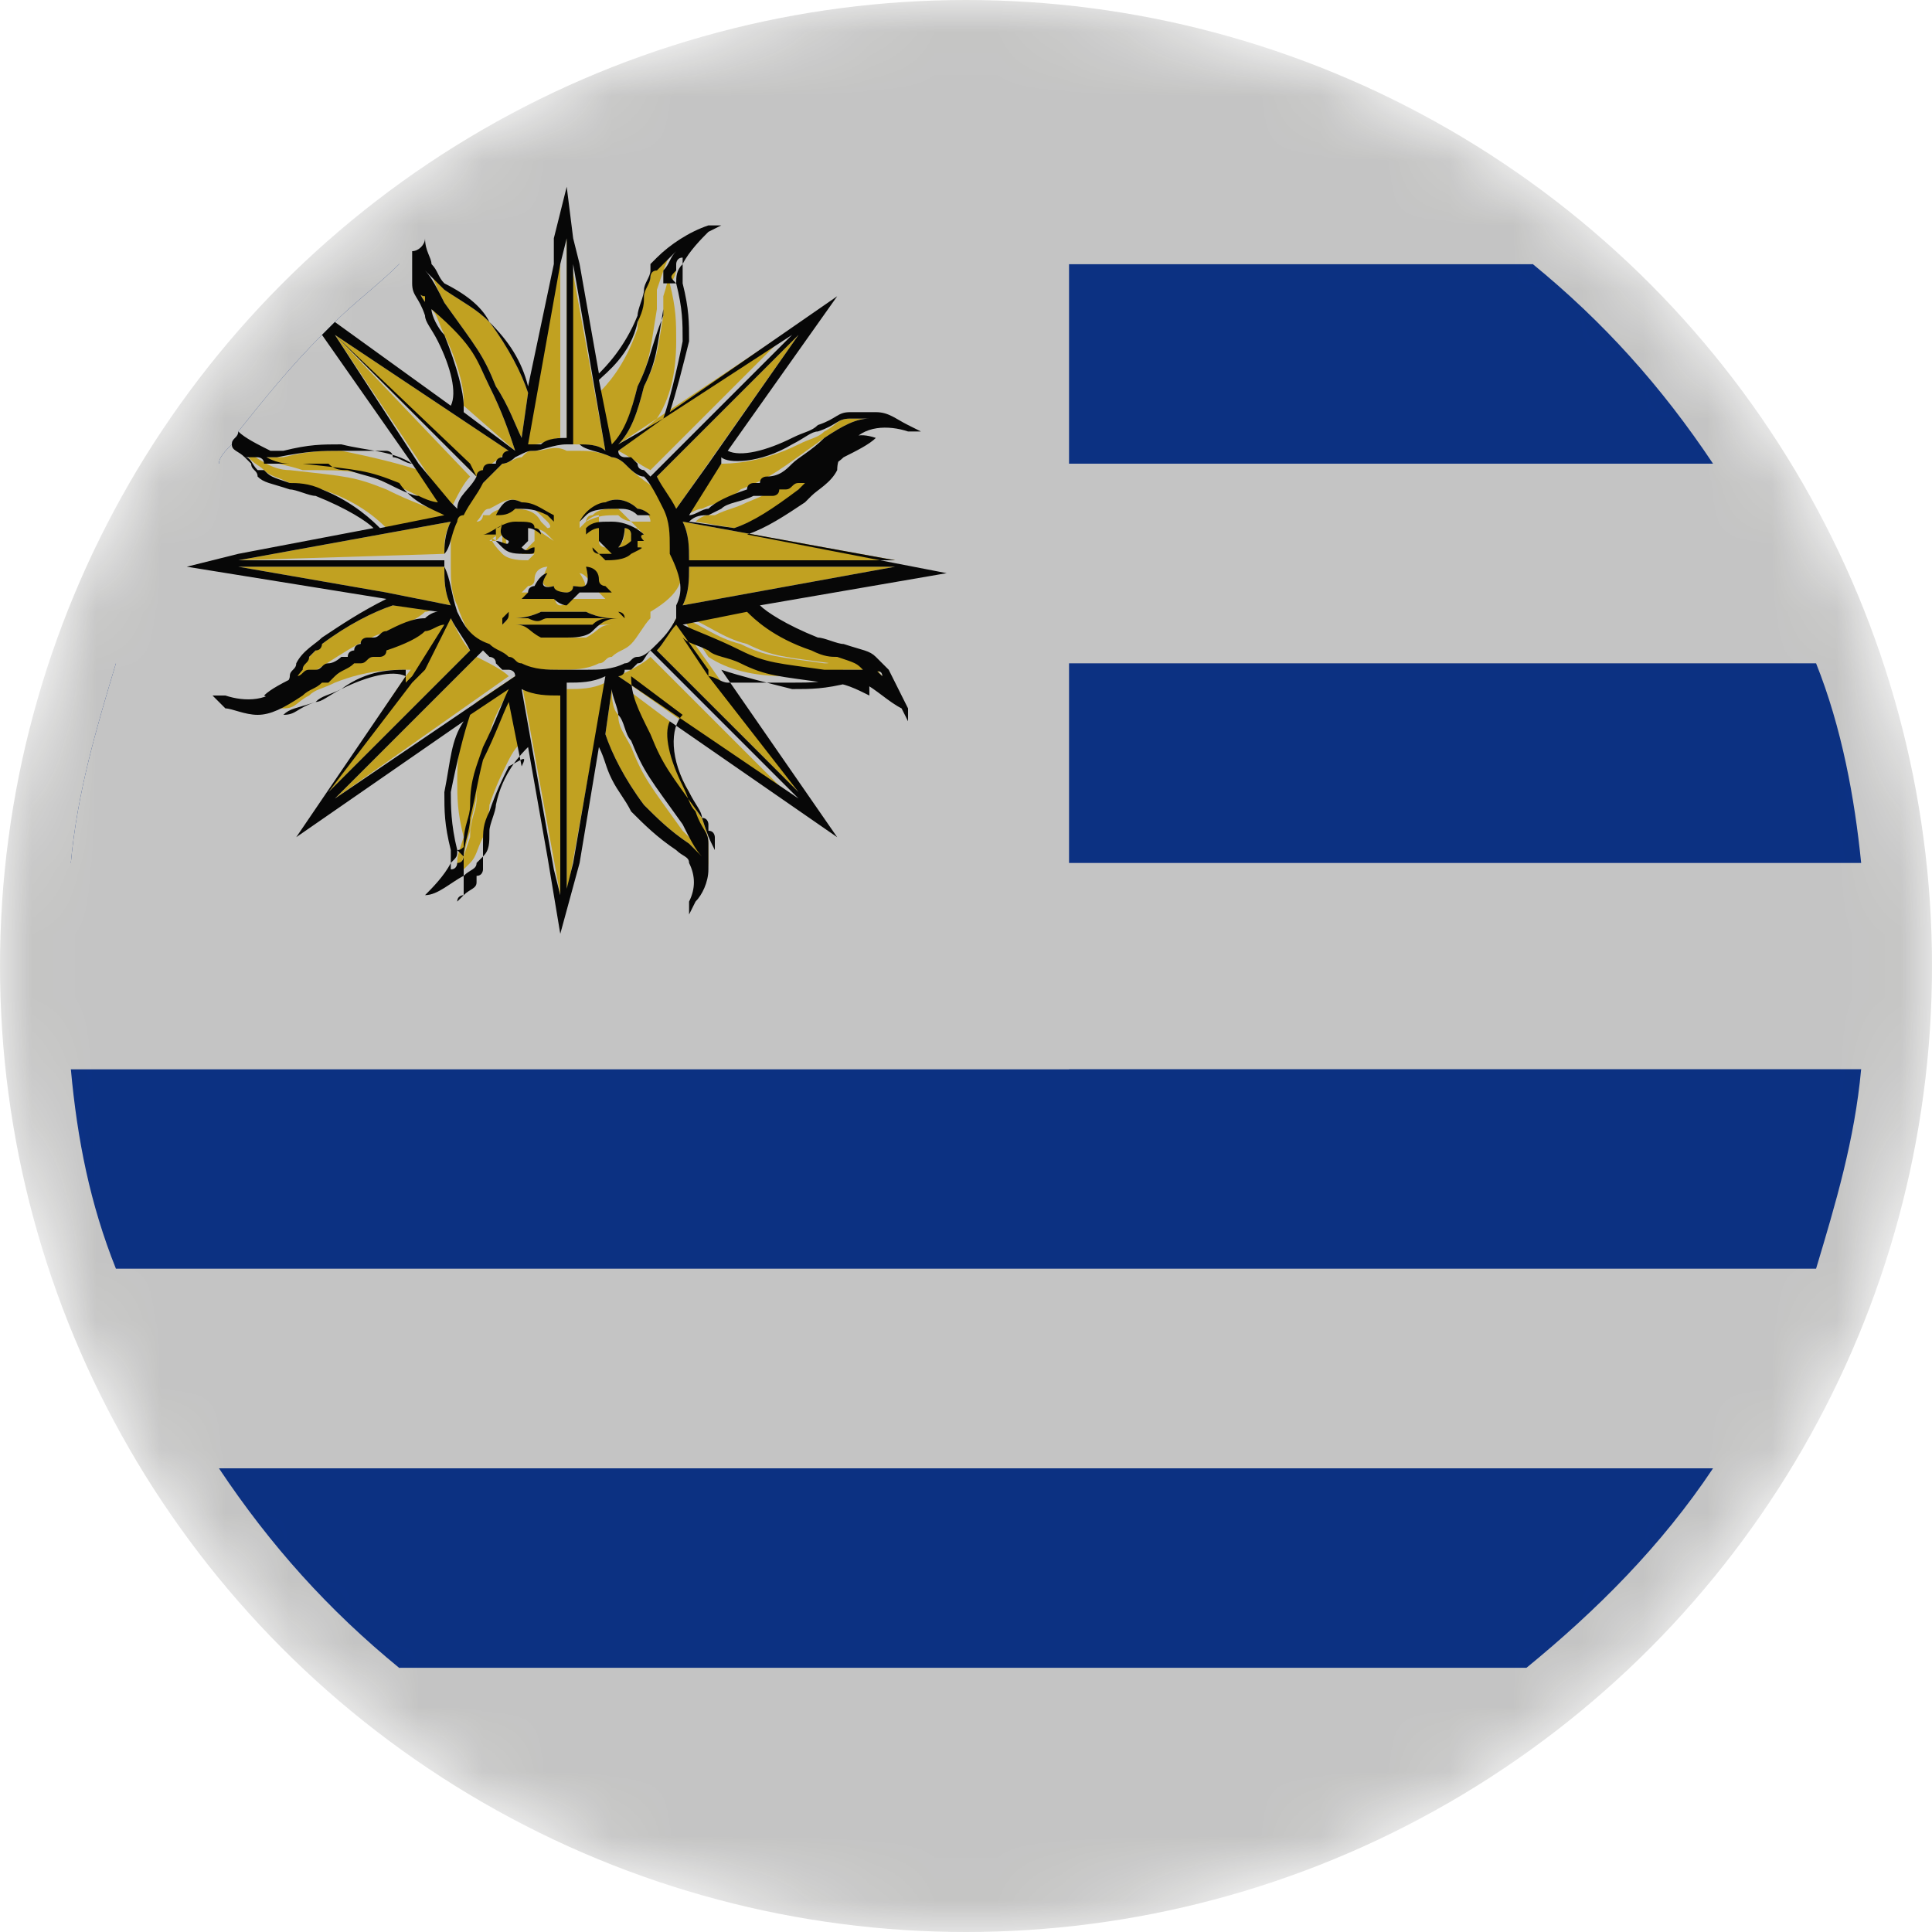 <?xml version="1.0" encoding="utf-8"?>
<!-- Generator: Adobe Illustrator 26.5.0, SVG Export Plug-In . SVG Version: 6.00 Build 0)  -->
<svg version="1.1" id="Layer_1" xmlns="http://www.w3.org/2000/svg" xmlns:xlink="http://www.w3.org/1999/xlink" x="0px" y="0px"
	 viewBox="0 0 30 30" style="enable-background:new 0 0 30 30;" xml:space="preserve">
<style type="text/css">
	.st0{fill:#FEDC19;}
	.st1{fill:#EC1C24;}
	.st2{fill:#094EA0;}
	.st3{fill:#B0B9BE;}
	.st4{fill:#AFB8BE;}
	.st5{fill:#36B44C;}
	.st6{fill:#FEDE54;}
	.st7{fill:#DD2125;}
	.st8{fill:#009B50;}
	.st9{fill:#D2DBDF;}
	.st10{fill:#A1540E;}
	.st11{fill:#C58F27;}
	.st12{fill:#939598;}
	.st13{fill:#384F53;}
	.st14{fill:#006C3B;}
	.st15{fill:#6CC5DF;}
	.st16{fill:#547075;}
	.st17{fill:#6BBD48;}
	.st18{fill:#2786BB;}
	.st19{fill:#FFFFFF;}
	.st20{fill:#F7941D;}
	.st21{fill:#818389;}
	.st22{fill:#63452F;}
	.st23{fill:#F1F2F2;}
	.st24{fill:#2E3B31;}
	.st25{fill:#5A5340;}
	.st26{fill:#EB1C23;}
	.st27{fill:#0A4DA1;}
	.st28{fill:#FEDB19;}
	.st29{fill:#A17753;}
	.st30{fill:#433617;}
	.st31{fill:#2F2211;}
	.st32{fill:#685D44;}
	.st33{fill:#211609;}
	.st34{fill:#A2A4A7;}
	.st35{fill:#606163;}
	.st36{fill:#ED1C24;}
	.st37{fill:#0A4DA0;}
	.st38{fill:#FEE51B;}
	.st39{fill:#A38A5B;}
	.st40{fill:#BC8659;}
	.st41{fill:#D8BEB8;}
	.st42{fill:#442B24;}
	.st43{fill:#DBDCDD;}
	.st44{fill:#C5252B;}
	.st45{fill:#DA9F60;}
	.st46{filter:url(#Adobe_OpacityMaskFilter);}
	.st47{fill:url(#SVGID_1_);}
	.st48{opacity:0.51;mask:url(#Shadow_00000062168097511431780470000007651947709807172515_);fill:#1D1D1B;}
	.st49{fill:#CE2B37;}
	.st50{fill:#009246;}
	.st51{filter:url(#Adobe_OpacityMaskFilter_00000036953932169277211540000007058428471225808536_);}
	.st52{fill:url(#SVGID_00000100370854977762489900000001202470807423942554_);}
	.st53{opacity:0.29;mask:url(#Shadow_00000029759803237134188010000000286724388841485755_);fill:#1D1D1B;}
	.st54{fill:#B12233;}
	.st55{fill:#3C3B6D;}
	.st56{fill:#008440;}
	.st57{fill:#E21B23;}
	.st58{fill:#FCEE48;}
	.st59{fill:#042B7D;}
	.st60{fill:#CD1225;}
	.st61{fill:#006506;}
	.st62{fill:#FF0302;}
	.st63{fill:#063296;}
	.st64{fill:#FDFE1F;}
	.st65{filter:url(#Adobe_OpacityMaskFilter_00000052817544200586930980000017002868980987646084_);}
	.st66{fill:url(#SVGID_00000025413037047593507910000016932973509617673856_);}
	.st67{opacity:0.51;mask:url(#Shadow_00000094598861519023636570000000967699466678597791_);fill:#1D1D1B;}
	.st68{fill:#C60C30;}
	.st69{fill:#003478;}
	.st70{fill:#BB022C;}
	.st71{fill:#032774;}
	.st72{fill:#DF0333;}
	.st73{fill:#D42B1E;}
	.st74{fill:#0738A6;}
	.st75{fill:#FBD023;}
	.st76{fill:#006747;}
	.st77{fill:#FBC942;}
	.st78{fill:#BD9B37;}
	.st79{fill:#9BA068;}
	.st80{fill:#707633;}
	.st81{fill:#006748;}
	.st82{fill:#CC2029;}
	.st83{fill:#30C1DB;}
	.st84{fill:#F7C740;}
	.st85{fill:#0C72A6;}
	.st86{fill:#F8A952;}
	.st87{fill:#943120;}
	.st88{fill:#231F20;}
	.st89{fill:#0B8388;}
	.st90{fill:#8BBDBE;}
	.st91{fill:#05534E;}
	.st92{fill:none;stroke:#39B54A;stroke-width:0.25;stroke-miterlimit:10;}
	.st93{fill:none;stroke:#00A651;stroke-miterlimit:10;}
	.st94{fill:none;stroke:#00A651;stroke-width:0.5;stroke-miterlimit:10;}
	.st95{fill:url(#SVGID_00000160168141425276512080000001230203799182748053_);}
	.st96{fill:url(#SVGID_00000065758215374517984840000013038830306055988154_);}
	.st97{fill:url(#SVGID_00000183207131899669235840000012514936579256465327_);}
	.st98{fill:url(#SVGID_00000086690778953042673200000003215919905307599501_);}
	.st99{fill:url(#SVGID_00000173849265694039157520000003795853358989298587_);}
	.st100{fill:url(#SVGID_00000084525486928499720160000015520115765174902969_);}
	.st101{fill:url(#SVGID_00000168100812698865455440000009462208123219580600_);}
	.st102{fill:url(#SVGID_00000158728692713274368490000007190281926873152447_);}
	.st103{fill:url(#SVGID_00000130646008836102313230000006739483918856030105_);}
	.st104{fill:url(#SVGID_00000045600146525910325820000003610793759971732124_);}
	.st105{fill:url(#SVGID_00000014619544508947719380000012751835242131535800_);}
	.st106{fill:url(#SVGID_00000025405723659377973250000011968273949813040819_);}
	.st107{fill:url(#SVGID_00000161615048972251746680000015652046350819892405_);}
	.st108{fill:url(#SVGID_00000140707217212466960270000002172516899783500192_);}
	.st109{fill:url(#SVGID_00000159459496690938158180000012995521183041679018_);}
	.st110{fill:#F8C73E;}
	.st111{fill:#77722F;}
	.st112{fill:#A7AB71;}
	.st113{fill:#949457;}
	.st114{fill:#AE6F2A;}
	.st115{fill:#FFF200;}
	.st116{fill:#C5C6A6;}
	.st117{fill:#A3A395;}
	.st118{fill:#4C2915;}
	.st119{fill:#8E4520;}
	.st120{fill:#D1A467;}
	.st121{fill:#AA6C2A;}
	.st122{fill:#DAAC6D;}
	.st123{fill:#8F4620;}
	.st124{fill:#BC7E2F;}
	.st125{fill:#E6E7E8;}
	.st126{fill:#F06D19;}
	.st127{fill:#E60313;}
	.st128{fill:#EC2938;}
	.st129{fill:#F9DF47;}
	.st130{fill:#062493;}
	.st131{fill:#00AA3C;}
	.st132{fill:#D11133;}
	.st133{fill:#C50C1E;}
	.st134{fill:#FEC315;}
	.st135{fill:#C7B011;}
	.st136{fill:#AC1518;}
	.st137{fill:#028E6E;}
	.st138{fill:#CBCBCB;}
	.st139{fill:#095BBD;}
	.st140{fill:#C7B013;}
	.st141{fill:#00AEEF;}
	.st142{fill:#C7B112;}
	.st143{fill:#FED592;}
	.st144{fill:#028D6E;}
	.st145{fill:#C7B012;}
	.st146{fill:#C6B011;}
	.st147{fill:#103BEE;}
	.st148{fill:#DB4445;}
	.st149{fill:#EC72A9;}
	.st150{fill:#D90201;}
	.st151{fill:#1F9E42;}
	.st152{fill:#CD1223;}
	.st153{fill:#006B35;}
	.st154{fill:#D52B1E;}
	.st155{fill:#191994;}
	.st156{fill:#0993DB;}
	.st157{fill:#F6DA24;}
	.st158{fill:#74ABDE;}
	.st159{fill:#F5B31A;}
	.st160{fill:#83330B;}
	.st161{fill:#CE1126;}
	.st162{fill:#FCD116;}
	.st163{fill:#006B3F;}
	.st164{fill:#8C1B3C;}
	.st165{fill:#AE1C28;}
	.st166{fill:#21468B;}
	.st167{fill:#DC0201;}
	.st168{fill:#FECD17;}
	.st169{fill:#009B3A;}
	.st170{fill:#FEDF00;}
	.st171{fill:#002776;}
	.st172{fill:#C0262C;}
	.st173{fill:#006133;}
	.st174{fill:#0D4075;}
	.st175{fill:#C5363B;}
	.st176{fill:#ECB833;}
	.st177{fill:#00795E;}
	.st178{fill:#DB153B;}
	.st179{filter:url(#Adobe_OpacityMaskFilter_00000168804354708893463690000000830246168980074898_);}
	.st180{fill:url(#SVGID_00000111885411346416851520000011378545660243612570_);}
	.st181{opacity:0.51;mask:url(#Shadow_00000067210365055438458080000010258790378592786097_);fill:#1D1D1B;}
	.st182{filter:url(#Adobe_OpacityMaskFilter_00000041281404365506201540000005091516474597588117_);}
	.st183{fill:url(#SVGID_00000131328553960078093450000014524688966405163937_);}
	.st184{opacity:0.51;mask:url(#Shadow_00000002370364277899357300000008457499595743413146_);fill:#1D1D1B;}
	.st185{filter:url(#Adobe_OpacityMaskFilter_00000143601310241160761240000016478040162799370372_);}
	.st186{fill:url(#SVGID_00000161613144093016016090000002343227117995910587_);}
	.st187{opacity:0.51;mask:url(#Shadow_00000003106009394671343590000017882814414961811366_);fill:#1D1D1B;}
	.st188{filter:url(#Adobe_OpacityMaskFilter_00000073693965467378518410000005113805924290653860_);}
	.st189{fill:url(#SVGID_00000030473511667270005430000008022461823835465124_);}
	.st190{opacity:0.51;mask:url(#Shadow_00000052103208941656613800000006094140353135842492_);fill:#1D1D1B;}
	.st191{filter:url(#Adobe_OpacityMaskFilter_00000177448910650891516020000013114555187399912104_);}
	.st192{fill:url(#SVGID_00000084502797759462144920000017365177570855552938_);}
	.st193{opacity:0.51;mask:url(#Shadow_00000183961984640448909980000017748648787139641272_);fill:#1D1D1B;}
	.st194{filter:url(#Adobe_OpacityMaskFilter_00000090275483806176097800000000816926513144967083_);}
	.st195{fill:url(#SVGID_00000110469162732682985170000006895187391611712700_);}
	.st196{opacity:0.51;mask:url(#Shadow_00000096768360917097093150000001515028027292624265_);fill:#1D1D1B;}
	.st197{filter:url(#Adobe_OpacityMaskFilter_00000067927403910635896390000004616914347132689302_);}
	.st198{fill:url(#SVGID_00000069383132651252387530000013043953805756975536_);}
	.st199{opacity:0.51;mask:url(#Shadow_00000092444650786690652470000007759061137953871024_);fill:#1D1D1B;}
	.st200{filter:url(#Adobe_OpacityMaskFilter_00000131344062979032755970000003400393799577878201_);}
	.st201{fill:url(#SVGID_00000173845219322895769160000017675851355624963500_);}
	.st202{opacity:0.51;mask:url(#Shadow_00000053526920081408191400000016931427722172803515_);fill:#1D1D1B;}
	.st203{filter:url(#Adobe_OpacityMaskFilter_00000108300137862415111820000000868502051023747500_);}
	.st204{fill:url(#SVGID_00000165215851950848501680000003322819748505132728_);}
	.st205{opacity:0.51;mask:url(#Shadow_00000029761871034933104170000014039203278802210194_);fill:#1D1D1B;}
	.st206{filter:url(#Adobe_OpacityMaskFilter_00000137852202385965158040000005844232748541890715_);}
	.st207{fill:url(#SVGID_00000044874378149227109120000003824666227403274667_);}
	.st208{opacity:0.51;mask:url(#Shadow_00000094601816274738662440000014299032761425638562_);fill:#1D1D1B;}
	.st209{filter:url(#Adobe_OpacityMaskFilter_00000036252908461961044920000013344452135993737126_);}
	.st210{fill:url(#SVGID_00000029018738995887502890000013750362810060604288_);}
	.st211{opacity:0.51;mask:url(#Shadow_00000127044057572513779770000004458252421288293763_);fill:#1D1D1B;}
	.st212{filter:url(#Adobe_OpacityMaskFilter_00000162335694449094619340000006802314899732651653_);}
	.st213{fill:url(#SVGID_00000148625950970109950470000015758710060943416985_);}
	.st214{opacity:0.51;mask:url(#Shadow_00000018922448400911256500000006848327198078092728_);fill:#1D1D1B;}
	.st215{filter:url(#Adobe_OpacityMaskFilter_00000044165152232445640420000017201735172100560311_);}
	.st216{fill:url(#SVGID_00000033356014125070397630000002924562014341993639_);}
	.st217{opacity:0.51;mask:url(#Shadow_00000156558864263969494230000007218753319783494824_);fill:#1D1D1B;}
	.st218{filter:url(#Adobe_OpacityMaskFilter_00000114766243631344747470000011007678143447988363_);}
	.st219{fill:url(#SVGID_00000060029820744791161860000015004982048300745098_);}
	.st220{opacity:0.51;mask:url(#Shadow_00000043416852933939659380000012200855861800565937_);fill:#1D1D1B;}
	.st221{filter:url(#Adobe_OpacityMaskFilter_00000005983702750337341880000004391647935304162973_);}
	.st222{fill:url(#SVGID_00000178892249933349663770000009631566910792789661_);}
	.st223{opacity:0.51;mask:url(#Shadow_00000140716218918658058750000010284882468426181810_);fill:#1D1D1B;}
	.st224{filter:url(#Adobe_OpacityMaskFilter_00000105403614570673325890000008027448813836040071_);}
	.st225{fill:url(#SVGID_00000095321107316381352280000007465274736997750671_);}
	.st226{opacity:0.51;mask:url(#Shadow_00000000194359968610163490000001480850163243699622_);fill:#1D1D1B;}
	.st227{filter:url(#Adobe_OpacityMaskFilter_00000050654154895885274880000000223791764023734407_);}
	.st228{fill:url(#SVGID_00000092421826197697223750000010708450018898811570_);}
	.st229{opacity:0.51;mask:url(#Shadow_00000101081753159077388230000000868916857605815963_);fill:#1D1D1B;}
	.st230{filter:url(#Adobe_OpacityMaskFilter_00000143595691915722668400000014840790857891103926_);}
	.st231{fill:url(#SVGID_00000141414711351725574590000002312699933268983994_);}
	.st232{opacity:0.51;mask:url(#Shadow_00000162335131690170385170000011446040714749926316_);fill:#1D1D1B;}
	.st233{filter:url(#Adobe_OpacityMaskFilter_00000150782518621408822780000002293959218168611742_);}
	.st234{fill:url(#SVGID_00000008136981785235343730000015669748207685003688_);}
	.st235{opacity:0.51;mask:url(#Shadow_00000100369042091222448370000014653182852833367963_);fill:#1D1D1B;}
	.st236{filter:url(#Adobe_OpacityMaskFilter_00000075157721475954338890000004712194314196581511_);}
	.st237{fill:url(#SVGID_00000108996164082313100150000014884114516832043145_);}
	.st238{opacity:0.51;mask:url(#Shadow_00000080208389158047637180000000884788766018129332_);fill:#1D1D1B;}
	.st239{filter:url(#Adobe_OpacityMaskFilter_00000138542473925920253410000018182646932285227953_);}
	.st240{fill:url(#SVGID_00000080208545365928873220000004182183145473910435_);}
	.st241{opacity:0.51;mask:url(#Shadow_00000054228349027572143810000014697425476834641599_);fill:#1D1D1B;}
	.st242{filter:url(#Adobe_OpacityMaskFilter_00000062886710199259864600000005126112229088575416_);}
	.st243{fill:url(#SVGID_00000108277230114342994670000015096366586004532394_);}
	.st244{opacity:0.51;mask:url(#Shadow_00000073705844674404936710000006379640514538506661_);fill:#1D1D1B;}
	.st245{filter:url(#Adobe_OpacityMaskFilter_00000169535730219861034230000010443555646146267542_);}
	.st246{fill:url(#SVGID_00000116924586599753062970000002602199840515444118_);}
	.st247{opacity:0.51;mask:url(#Shadow_00000145742306663947636510000017389981890585090740_);fill:#1D1D1B;}
	.st248{filter:url(#Adobe_OpacityMaskFilter_00000112607266408983455650000017919789171303283089_);}
	.st249{fill:url(#SVGID_00000035529094576284043760000008964997572936816011_);}
	.st250{opacity:0.51;mask:url(#Shadow_00000082331135826317576060000013815241933108510357_);fill:#1D1D1B;}
	.st251{filter:url(#Adobe_OpacityMaskFilter_00000060749562221819282820000014693180766121454211_);}
	.st252{fill:url(#SVGID_00000147198609533032075230000000453995555813872573_);}
	.st253{opacity:0.51;mask:url(#Shadow_00000061474079580123302640000000919751861035484348_);fill:#1D1D1B;}
	.st254{filter:url(#Adobe_OpacityMaskFilter_00000016033768492458520250000007888277583862379906_);}
	.st255{fill:url(#SVGID_00000170263615842093366630000003029718964422745220_);}
	.st256{opacity:0.51;mask:url(#Shadow_00000089545546153797283110000018261877712970855327_);fill:#1D1D1B;}
	.st257{filter:url(#Adobe_OpacityMaskFilter_00000167360069943543422210000013537215510128662427_);}
	.st258{fill:url(#SVGID_00000088815193789395370890000008135931766973632156_);}
	.st259{opacity:0.51;mask:url(#Shadow_00000072272570802289715990000016412372065576133021_);fill:#1D1D1B;}
	.st260{filter:url(#Adobe_OpacityMaskFilter_00000160880140709517740310000012574421302397854101_);}
	.st261{fill:url(#SVGID_00000119109366512042039860000004164413808084729270_);}
	.st262{opacity:0.51;mask:url(#Shadow_00000121998224910077536090000003078544154248889773_);fill:#1D1D1B;}
	.st263{filter:url(#Adobe_OpacityMaskFilter_00000041993310261721092050000013673572864485551781_);}
	.st264{fill:url(#SVGID_00000055683994458542964660000008211100596173340819_);}
	.st265{opacity:0.51;mask:url(#Shadow_00000097465985012648479530000007328234818566977976_);fill:#1D1D1B;}
	.st266{filter:url(#Adobe_OpacityMaskFilter_00000016068109375033748950000012689896464149244551_);}
	.st267{fill:url(#SVGID_00000136396542756341492320000016552541215810041247_);}
	.st268{opacity:0.51;mask:url(#Shadow_00000042708164743957788890000014834365986725243265_);fill:#1D1D1B;}
</style>
<g id="XMLID_6133_">
	<g id="XMLID_6250_">
		<g id="XMLID_6252_">
			<path id="XMLID_6263_" class="st19" d="M28.2,19.7c-0.3,0.8-0.7,1.6-1.1,2.3c-0.2,0.3-0.3,0.5-0.5,0.8H3.4
				C3.2,22.5,3,22.3,2.9,22c-0.4-0.7-0.8-1.5-1.1-2.3H28.2z"/>
			<path id="XMLID_6260_" class="st74" d="M28.9,16.6c-0.1,1.1-0.4,2.1-0.7,3.1H1.8c-0.4-1-0.6-2-0.7-3.1H28.9z"/>
			<path id="XMLID_6259_" class="st74" d="M26.6,22.8c-0.8,1.2-1.8,2.2-2.9,3.1H6.2C5.1,25,4.2,24,3.4,22.8H26.6z"/>
			<path id="XMLID_6258_" class="st19" d="M23.8,25.9C21.4,27.8,18.3,29,15,29s-6.4-1.2-8.8-3.1H23.8z"/>
			<path id="XMLID_6257_" class="st19" d="M28.2,10.3H1.8C2.1,9.5,2.5,8.7,2.9,8C3,7.7,3.2,7.5,3.4,7.2h23.3C26.8,7.5,27,7.7,27.1,8
				C27.5,8.7,27.9,9.5,28.2,10.3z"/>
			<path id="XMLID_6256_" class="st19" d="M29,15c0,0.5,0,1-0.1,1.6H1.1C1,16,1,15.5,1,15c0-0.5,0-1,0.1-1.6h27.8
				C29,14,29,14.5,29,15z"/>
			<path id="XMLID_6255_" class="st74" d="M26.6,7.2H3.4C3.4,7.1,3.5,7,3.6,6.9c0-0.1,0.1-0.1,0.1-0.2c0.4-0.5,0.8-1,1.3-1.5
				C5.1,5.1,5.1,5.1,5.2,5c0.3-0.3,0.7-0.6,1-0.9h17.6C24.9,5,25.8,6,26.6,7.2z"/>
			<path id="XMLID_6254_" class="st19" d="M23.8,4.1H6.2C6.3,4,6.4,4,6.4,3.9c0.1-0.1,0.2-0.1,0.2-0.2C9,2,11.9,1,15,1
				c0.5,0,1,0,1.6,0.1C19.3,1.4,21.8,2.5,23.8,4.1z"/>
			<path id="XMLID_6253_" class="st74" d="M28.9,13.4H1.1c0.1-1.1,0.4-2.1,0.7-3.1h26.4C28.6,11.3,28.8,12.4,28.9,13.4z"/>
		</g>
		<path id="XMLID_6251_" class="st19" d="M16.6,1.1v15.5H1.1C1,16,1,15.5,1,15c0-0.5,0-1,0.1-1.6c0.1-1.1,0.4-2.1,0.7-3.1
			C2.1,9.5,2.5,8.7,2.9,8C3,7.7,3.2,7.5,3.4,7.2C3.4,7.1,3.5,7,3.6,6.9c0-0.1,0.1-0.1,0.1-0.2c0.4-0.5,0.8-1,1.3-1.5
			C5.1,5.1,5.1,5.1,5.2,5c0.3-0.3,0.7-0.6,1-0.9C6.3,4,6.4,4,6.4,3.9c0.1-0.1,0.2-0.1,0.2-0.2C9,2,11.9,1,15,1C15.5,1,16,1,16.6,1.1
			z"/>
	</g>
	<g id="XMLID_6134_">
		<g id="XMLID_6135_">
			<g id="XMLID_6136_">
				<g id="XMLID_6137_">
					<g id="XMLID_6138_">
						<g id="XMLID_6198_">
							<path id="XMLID_6249_" class="st75" d="M6.7,4.8c0.1,0.1,0.1,0.2,0.2,0.4c0.2,0.4,0.3,0.8,0.3,1c0,0.1,0,0.1,0,0.1L8,7l0,0
								C7.9,6.7,7.8,6.4,7.6,6C7.4,5.6,7.4,5.4,6.9,4.8c0,0,0,0,0,0C6.6,4.5,6.5,4.2,6.5,4c0,0,0,0,0,0c0,0.1,0,0.2,0,0.3
								C6.5,4.5,6.5,4.6,6.7,4.8z"/>
							<path id="XMLID_6248_" class="st75" d="M6.9,4.7C7.4,5.4,7.5,5.5,7.7,6C7.9,6.3,8,6.6,8.1,6.8l0.1-0.7C8.1,5.8,7.9,5.4,7.6,5
								C7.4,4.8,7.2,4.7,6.9,4.5C6.8,4.4,6.7,4.3,6.7,4.2c0,0,0,0,0,0C6.7,4.3,6.8,4.5,6.9,4.7C6.9,4.7,6.9,4.7,6.9,4.7z"/>
							<path id="XMLID_6247_" class="st75" d="M8.3,6.9c0.1,0,0.3-0.1,0.4-0.1V3.7L8.1,7C8.2,6.9,8.2,6.9,8.3,6.9z"/>
							<path id="XMLID_6246_" class="st75" d="M9.4,7L8.8,3.7v3.2c0,0,0.1,0,0.1,0C9.1,6.9,9.3,6.9,9.4,7z"/>
							<path id="XMLID_6245_" class="st75" d="M9.9,6c0.2-0.4,0.2-0.6,0.3-1.2c0-0.1,0-0.2,0-0.3c0.1-0.3,0.2-0.6,0.3-0.7
								c-0.1,0.1-0.2,0.2-0.3,0.3c0,0.1-0.1,0.1-0.1,0.2c0,0.1-0.1,0.1-0.1,0.3c0,0.1-0.1,0.3-0.1,0.5c-0.2,0.6-0.5,0.9-0.6,1l0.2,1
								C9.7,6.7,9.8,6.4,9.9,6z"/>
							<path id="XMLID_6244_" class="st75" d="M10.5,4.1c0-0.1,0-0.1,0-0.1c-0.1,0.1-0.1,0.3-0.2,0.6c0,0.1,0,0.2,0,0.3
								C10.2,5.5,10.2,5.6,10,6C9.9,6.4,9.8,6.7,9.6,6.9l0.6-0.4l0,0c0.2-0.3,0.3-0.7,0.3-1.2c0-0.3,0-0.5-0.1-0.9
								C10.5,4.3,10.5,4.2,10.5,4.1z"/>
							<path id="XMLID_6243_" class="st75" d="M9.6,7c0.2,0.1,0.3,0.2,0.5,0.3l2.2-2.2l-2.1,1.4L9.6,7z"/>
							<path id="XMLID_6242_" class="st75" d="M11.4,8.2c0.3-0.1,0.7-0.3,1-0.6c0,0,0,0,0.1,0c0.2-0.2,0.4-0.4,0.6-0.7
								c0.1-0.1,0.2-0.2,0.3-0.2c-0.2,0-0.3,0.1-0.5,0.3c-0.7,0.5-0.8,0.6-1.3,0.8c-0.2,0.1-0.3,0.1-0.5,0.2L11,8
								c-0.1,0-0.2,0.1-0.2,0.1L11.4,8.2L11.4,8.2L11.4,8.2z"/>
							<path id="XMLID_6241_" class="st75" d="M11.2,7.2L11.2,7.2L10.6,8c0.1,0,0.2-0.1,0.3-0.1c0.2-0.1,0.4-0.1,0.6-0.3
								c0.5-0.2,0.6-0.3,1.3-0.8c0.3-0.2,0.5-0.3,0.7-0.3c0,0,0,0,0,0c-0.1,0-0.2,0-0.3,0c-0.2,0-0.2,0.1-0.4,0.2
								c-0.1,0.1-0.2,0.1-0.4,0.2C11.8,7.2,11.3,7.2,11.2,7.2z"/>
							<path id="XMLID_6240_" class="st75" d="M10.5,7.9L10.5,7.9l1.9-2.7l-2.2,2.2C10.3,7.6,10.4,7.8,10.5,7.9z"/>
							<path id="XMLID_6239_" class="st75" d="M10.7,8.7h3.2l-3.3-0.6C10.7,8.3,10.7,8.5,10.7,8.7z"/>
							<path id="XMLID_6238_" class="st75" d="M10.6,9.4l3.3-0.6h-3.2C10.7,9,10.7,9.2,10.6,9.4z"/>
							<path id="XMLID_6237_" class="st75" d="M13.5,10.3c-0.1-0.1-0.2-0.1-0.4-0.2c-0.1,0-0.3-0.1-0.4-0.1c-0.6-0.2-0.9-0.5-1-0.6
								l-1,0.2c0.3,0.1,0.5,0.3,0.9,0.4c0.4,0.2,0.6,0.2,1.3,0.3c0,0,0.1,0,0.2,0c0.3,0.1,0.6,0.2,0.7,0.3c0,0,0-0.1-0.1-0.1
								C13.6,10.4,13.6,10.3,13.5,10.3z"/>
							<path id="XMLID_6236_" class="st75" d="M12.8,10.3c-0.7-0.1-0.9-0.1-1.3-0.3c-0.4-0.1-0.6-0.3-0.9-0.4v0l0.4,0.6
								c0.3,0.2,0.7,0.3,1.2,0.3c0.3,0,0.5,0,0.9-0.1c0.1,0,0.2,0,0.2,0c0,0,0.1,0,0.1,0c-0.1-0.1-0.3-0.1-0.6-0.2
								C12.9,10.3,12.9,10.3,12.8,10.3z"/>
							<path id="XMLID_6235_" class="st75" d="M10.5,9.6C10.5,9.6,10.5,9.6,10.5,9.6c-0.1,0.2-0.2,0.4-0.3,0.5l2.2,2.2L11,10.3
								L10.5,9.6z"/>
							<path id="XMLID_6234_" class="st75" d="M9.6,10.5l2.7,1.9l-2.2-2.2C10,10.3,9.8,10.4,9.6,10.5z"/>
							<path id="XMLID_6233_" class="st75" d="M10.9,12.7c-0.1-0.1-0.1-0.2-0.2-0.4c-0.3-0.5-0.3-1-0.3-1.1l-0.8-0.6
								c0.1,0.3,0.2,0.5,0.3,0.9c0,0,0,0,0,0c0.2,0.5,0.3,0.6,0.8,1.3c0.2,0.3,0.3,0.5,0.3,0.7c0,0,0,0,0,0c0-0.1,0-0.2,0-0.3
								C11,13,11,13,10.9,12.7z"/>
							<path id="XMLID_6232_" class="st75" d="M9.8,11.6C9.8,11.6,9.8,11.6,9.8,11.6c-0.1-0.2-0.2-0.3-0.2-0.5
								c-0.1-0.1-0.1-0.3-0.1-0.4l-0.1,0.7l0,0c0.1,0.3,0.3,0.7,0.6,1.1c0.2,0.2,0.4,0.4,0.7,0.6c0.1,0.1,0.2,0.2,0.2,0.3
								c0,0,0,0,0,0c0-0.2-0.1-0.3-0.3-0.5C10.1,12.2,10,12.1,9.8,11.6z"/>
							<path id="XMLID_6231_" class="st75" d="M8.8,10.7v3.2l0.6-3.3C9.2,10.7,9,10.7,8.8,10.7z"/>
							<path id="XMLID_6230_" class="st75" d="M8.7,13.9v-3.2c-0.2,0-0.4,0-0.6-0.1L8.7,13.9z"/>
							<path id="XMLID_6229_" class="st75" d="M7.6,11.5c-0.1,0.3-0.2,0.5-0.2,0.9c0,0.2-0.1,0.3-0.1,0.6c-0.1,0.3-0.2,0.6-0.3,0.7
								c0,0,0.1,0,0.1-0.1c0.1-0.1,0.1-0.1,0.2-0.2c0.1-0.1,0.1-0.2,0.2-0.4c0-0.1,0.1-0.3,0.1-0.5c0.1-0.3,0.2-0.5,0.3-0.7
								c0.1-0.2,0.2-0.3,0.3-0.3l-0.2-1C7.9,10.9,7.8,11.1,7.6,11.5z"/>
							<path id="XMLID_6228_" class="st75" d="M7.1,13.4c0,0,0,0.1,0,0.1c0.1-0.1,0.1-0.3,0.2-0.6c0-0.2,0.1-0.4,0.1-0.6
								c0.1-0.4,0.1-0.6,0.2-0.9c0.1-0.4,0.3-0.6,0.4-0.9l-0.6,0.4c-0.2,0.3-0.3,0.7-0.3,1.2c0,0.3,0,0.5,0.1,0.9
								C7.1,13.3,7.1,13.3,7.1,13.4z"/>
							<path id="XMLID_6225_" class="st75" d="M7.4,10.2l-2.2,2.2l2.7-1.9C7.8,10.4,7.6,10.3,7.4,10.2z"/>
							<path id="XMLID_6224_" class="st75" d="M7,9.6l-0.7,0.9l-1.2,1.8l2.2-2.2C7.2,10,7.1,9.8,7,9.6z"/>
							<path id="XMLID_6223_" class="st75" d="M6.3,10.4c0.1,0,0.1,0,0.1,0L7,9.6c-0.1,0-0.2,0.1-0.3,0.1C6.5,9.7,6.3,9.8,6,9.9
								c-0.5,0.2-0.6,0.3-1.3,0.8C4.5,10.9,4.2,11,4,11c0.1,0,0.3,0,0.4,0c0.2,0,0.2-0.1,0.4-0.2c0.1-0.1,0.2-0.1,0.4-0.2
								C5.7,10.4,6.1,10.4,6.3,10.4z"/>
							<path id="XMLID_6222_" class="st75" d="M5,10c-0.2,0.2-0.3,0.3-0.5,0.6c0,0,0,0.1-0.1,0.1c-0.1,0.1-0.2,0.2-0.3,0.2
								c0.2,0,0.3-0.1,0.5-0.3C5.4,10.1,5.5,10,6,9.8c0.3-0.1,0.5-0.2,0.6-0.3c0.1,0,0.2-0.1,0.2-0.1L6.1,9.4l0,0
								C5.8,9.5,5.4,9.7,5,10z"/>
							<path id="XMLID_6221_" class="st75" d="M6.9,8.6c0-0.2,0-0.3,0.1-0.5L3.7,8.7L6.9,8.6C6.9,8.7,6.9,8.7,6.9,8.6z"/>
							<path id="XMLID_6220_" class="st75" d="M7,9.4C6.9,9.2,6.9,9,6.9,8.8H3.7L6,9.2L7,9.4z"/>
							<path id="XMLID_6219_" class="st75" d="M6,7.5L6,7.5c0.4,0.1,0.6,0.3,0.9,0.4l0,0L6.5,7.3C6.2,7.2,5.8,7.1,5.3,7
								C5,7,4.8,7,4.4,7.1c-0.1,0-0.2,0-0.2,0c0,0-0.1,0-0.1,0c0.1,0.1,0.3,0.1,0.6,0.2C5.4,7.3,5.6,7.3,6,7.5z"/>
							<path id="XMLID_6218_" class="st75" d="M4.1,7.3c0.1,0.1,0.2,0.1,0.4,0.2c0.1,0,0.3,0.1,0.5,0.1c0.6,0.2,0.9,0.5,1,0.6l1-0.2
								C6.7,7.9,6.4,7.8,6,7.6C5.5,7.4,5.4,7.4,4.5,7.3C4.2,7.3,4,7.1,3.8,7c0,0,0,0,0,0C3.9,7.2,4,7.2,4.1,7.3z"/>
							<path id="XMLID_6217_" class="st75" d="M7,7.9C7,7.9,7.1,7.9,7,7.9c0.1-0.2,0.2-0.4,0.3-0.5L5.2,5.2L7,7.9L7,7.9z"/>
							<path id="XMLID_6214_" class="st75" d="M7.9,7L5.2,5.2l2.2,2.2C7.6,7.2,7.8,7.1,7.9,7z"/>
							<path id="XMLID_6213_" class="st75" d="M9.7,8.2C9.7,8.2,9.7,8.2,9.7,8.2c0,0.1,0,0.2-0.1,0.3c0,0,0,0,0,0
								c0.1,0,0.2-0.1,0.2-0.1c0,0,0-0.1,0-0.2C9.8,8.2,9.7,8.2,9.7,8.2z"/>
							<path id="XMLID_6212_" class="st75" d="M7.9,8.5C7.8,8.4,7.9,8.2,7.9,8.2c0,0,0,0,0,0c0,0-0.1,0-0.1,0.1c0,0.1,0,0.1,0,0.2
								C7.8,8.4,7.9,8.5,7.9,8.5C7.9,8.5,7.9,8.5,7.9,8.5z"/>
							<path id="XMLID_6199_" class="st75" d="M10.6,8.7c0-0.2,0-0.4-0.1-0.6c0,0,0,0,0,0l0,0l0,0c0,0,0,0,0,0c0,0,0,0,0,0
								c0,0,0,0,0,0c-0.1-0.2-0.2-0.3-0.3-0.5c0,0,0,0,0,0c0,0,0,0,0,0C9.9,7.4,9.8,7.3,9.7,7.2C9.7,7.2,9.6,7.1,9.5,7.1l0,0
								c0,0,0,0,0,0C9.3,7,9.1,7,9,7c-0.1,0-0.1,0-0.2,0C8.6,6.9,8.5,7,8.3,7C8.2,7,8.2,7,8.1,7.1c0,0,0,0,0,0c0,0,0,0,0,0l0,0
								c0,0,0,0,0,0c0,0,0,0,0,0c0,0,0,0,0,0C8,7.1,7.9,7.2,7.8,7.2C7.7,7.3,7.6,7.4,7.5,7.5C7.3,7.6,7.2,7.8,7.1,7.9
								c0,0,0,0.1-0.1,0.1c0,0,0,0,0,0c0,0,0,0,0,0c0,0,0,0,0,0C7,8.3,7,8.5,7,8.6c0,0,0,0.1,0,0.1v0.1C7,9,7,9.2,7.1,9.4
								c0,0,0,0,0,0l0,0c0,0,0,0,0,0c0,0,0,0,0,0c0,0,0,0,0,0C7.2,9.7,7.3,9.9,7.5,10c0,0,0,0,0,0c0,0,0,0,0,0
								c0.1,0.1,0.2,0.2,0.3,0.2c0.1,0,0.1,0.1,0.2,0.1c0,0,0,0,0,0c0,0,0,0,0,0c0,0,0,0,0,0c0,0,0,0,0,0c0,0,0,0,0,0
								c0.2,0.1,0.4,0.1,0.6,0.1h0.1c0.2,0,0.4,0,0.6-0.1c0,0,0,0,0,0h0l0,0c0,0,0,0,0,0c0,0,0,0,0,0c0,0,0,0,0,0
								c0.1,0,0.1-0.1,0.2-0.1c0.1-0.1,0.2-0.1,0.3-0.2c0,0,0,0,0,0l0,0c0.1-0.1,0.2-0.3,0.3-0.4c0,0,0,0,0-0.1c0,0,0,0,0,0
								c0,0,0,0,0,0c0,0,0,0,0,0c0,0,0,0,0,0c0,0,0,0,0,0C10.6,9.2,10.6,9,10.6,8.7C10.6,8.8,10.6,8.8,10.6,8.7
								C10.6,8.8,10.6,8.7,10.6,8.7z M9,8.9c0,0,0.1,0,0.2,0.2c0,0,0.1,0,0.1,0.1c0,0,0.1,0.1,0.1,0.1c0,0,0,0,0,0c0,0,0,0,0,0
								c0,0,0,0-0.1,0c-0.1,0-0.1,0-0.2,0c-0.1,0-0.1,0-0.2,0c0,0-0.1,0.1-0.2,0.1S8.6,9.2,8.6,9.2c-0.1,0-0.1,0-0.2,0
								c-0.1,0-0.1,0-0.2,0c0,0,0,0-0.1,0c0,0,0,0,0,0c0,0,0,0,0,0c0,0,0,0,0,0c0,0,0.1-0.1,0.1-0.1c0,0,0.1,0,0.1-0.1
								c0-0.2,0.2-0.2,0.2-0.2C8.3,9.2,8.6,9.1,8.6,9.1c0,0.1,0.1,0.1,0.2,0.1h0c0,0,0.2,0,0.1-0.1C9,9.1,9.2,9.2,9,8.9z M8.8,9.9
								C8.8,9.9,8.8,9.9,8.8,9.9c-0.1,0-0.3,0-0.4-0.1C8.3,9.8,8.2,9.7,8,9.7c0,0,0,0,0.1,0c0.1,0,0.2,0,0.4,0.1c0.1,0,0.2,0,0.3,0
								s0.2,0,0.3,0c0.1-0.1,0.3-0.1,0.3-0.1c0.1,0,0.1,0,0.1,0c-0.2,0-0.2,0.1-0.4,0.2C9,9.9,8.9,9.9,8.8,9.9z M9,10.1
								C9,10.1,9,10.1,9,10.1C8.9,10.1,8.9,10.1,9,10.1c-0.1,0-0.1,0-0.2,0c0,0,0,0-0.1,0c0,0,0,0-0.1,0c0,0-0.1,0-0.1,0s0,0,0.1,0
								c0,0,0,0,0.1,0c0,0,0,0,0,0s0,0,0,0c0,0,0.1,0,0.1,0C8.9,10.1,8.9,10.1,9,10.1C8.9,10.1,8.9,10.1,9,10.1
								C8.9,10.1,8.9,10.1,9,10.1C9,10.1,9,10.1,9,10.1z M9.4,9.6c-0.3,0-0.3,0-0.4,0c-0.1,0-0.2,0-0.2,0c0,0,0,0,0,0
								c0,0-0.1,0-0.2,0c-0.1,0-0.1,0-0.4,0c0,0-0.1,0-0.2,0c0,0,0.2,0,0.4-0.1c0.1,0,0.2,0,0.3,0c0,0,0,0,0,0c0,0,0,0,0.1,0
								c0,0,0,0,0,0c0.1,0,0.2,0,0.3,0c0.2,0.1,0.4,0.1,0.4,0.1C9.5,9.6,9.5,9.6,9.4,9.6z M7.4,8.1C7.4,8.1,7.4,8.1,7.4,8.1
								C7.4,8,7.4,8,7.4,8.1C7.4,8,7.4,8,7.4,8.1C7.5,8,7.5,7.9,7.6,7.9c0.2-0.1,0.3-0.2,0.5-0.1c0.1,0,0.3,0.2,0.4,0.3
								c0,0,0.1,0.1,0,0.1c0,0-0.1-0.1-0.1-0.1C8.3,7.9,8.1,7.9,7.9,7.9c-0.1,0-0.2,0-0.3,0.1c0,0-0.1,0-0.1,0
								C7.5,8,7.5,8.1,7.4,8.1z M7.7,8.4C7.7,8.4,7.7,8.4,7.7,8.4C7.7,8.4,7.7,8.3,7.7,8.4C7.7,8.3,7.7,8.3,7.7,8.4
								c0.1-0.1,0.1-0.1,0.1-0.1C7.7,8.2,7.7,8.3,7.7,8.4C7.6,8.3,7.6,8.3,7.7,8.4c-0.1,0-0.1,0-0.1,0c0,0,0,0,0,0
								c0,0,0.2-0.2,0.5-0.2c0.2,0,0.3,0,0.4,0.1c0.1,0.1,0.1,0.1,0.1,0.1S8.3,8.2,8.3,8.2l0,0c0,0,0,0.1,0,0.2c0,0-0.1,0.1-0.2,0.2
								c0.1,0,0.1,0,0.2,0c0,0,0.1,0,0.1-0.1c0,0,0,0,0,0c0,0,0,0,0,0c0,0,0,0,0,0c0,0,0,0,0,0c0,0,0,0-0.1,0.1c0,0-0.1,0.1-0.1,0.1
								c-0.1,0-0.3,0-0.4-0.1C7.6,8.4,7.6,8.3,7.7,8.4z M7.8,9.7C7.8,9.7,7.8,9.7,7.8,9.7C7.8,9.7,7.8,9.7,7.8,9.7
								C7.8,9.7,7.8,9.6,7.8,9.7c0-0.1,0-0.1,0-0.1c0,0,0,0,0,0c0,0,0,0,0,0c0,0,0,0,0,0c0,0,0,0,0,0c0,0,0,0,0,0s0,0,0,0
								c0,0,0,0,0,0c0,0,0,0,0,0c0,0,0,0,0,0c0,0,0,0,0,0c0,0,0,0,0,0C7.9,9.6,7.9,9.6,7.8,9.7C7.8,9.7,7.8,9.7,7.8,9.7
								C7.8,9.7,7.8,9.7,7.8,9.7z M9.8,9.7C9.7,9.7,9.7,9.7,9.8,9.7C9.7,9.7,9.7,9.7,9.8,9.7C9.7,9.7,9.7,9.7,9.8,9.7
								C9.7,9.6,9.7,9.6,9.7,9.6c0,0,0,0,0,0c0,0,0,0,0,0c0,0,0,0,0,0c0,0,0,0,0,0c0,0,0,0,0,0c0,0,0,0,0,0s0,0,0,0c0,0,0,0,0,0
								c0,0,0,0,0,0c0,0,0,0,0,0c0,0,0,0,0,0C9.7,9.6,9.7,9.6,9.8,9.7C9.7,9.6,9.7,9.7,9.8,9.7C9.8,9.7,9.8,9.7,9.8,9.7z M10,8.3
								C10,8.3,10,8.3,10,8.3c-0.1,0-0.1,0-0.1-0.1c0,0-0.1,0-0.1,0c0,0,0,0,0,0c0,0,0,0,0,0c0,0,0,0.1,0,0.1c0,0,0,0,0,0
								c0,0,0,0-0.1,0.1C9.6,8.6,9.5,8.6,9.4,8.5c0,0-0.1,0-0.1-0.1c0,0,0,0-0.1-0.1c0,0,0,0,0,0c0,0,0,0,0,0c0,0,0,0,0,0
								c0,0,0,0,0,0c0,0,0.1,0.1,0.1,0.1c0.1,0,0.1,0.1,0.2,0c-0.1,0-0.2-0.1-0.2-0.2c0,0,0-0.1,0-0.2c0,0,0,0,0,0
								c-0.1,0-0.2,0.1-0.2,0.1s0-0.1,0.1-0.1c0.1-0.1,0.2-0.1,0.4-0.1C9.8,8.1,10,8.3,10,8.3C10,8.3,10,8.3,10,8.3z M10.1,8.1
								c0,0-0.1,0-0.1,0c0,0-0.1,0-0.1,0c-0.1,0-0.2,0-0.3-0.1c-0.2,0-0.3,0-0.5,0.1c0,0-0.1,0.1-0.1,0.1c0,0,0-0.1,0-0.1
								c0.1-0.1,0.2-0.2,0.4-0.3c0.2-0.1,0.4,0,0.5,0.1C10,7.9,10.1,8,10.1,8.1C10.1,8,10.1,8,10.1,8.1C10.2,8,10.2,8,10.1,8.1
								C10.2,8.1,10.1,8.1,10.1,8.1z"/>
						</g>
						<g id="XMLID_6139_">
							<path id="XMLID_6158_" d="M13.8,10.4C13.7,10.4,13.7,10.4,13.8,10.4c-0.1-0.1-0.2-0.2-0.2-0.2c-0.1-0.1-0.2-0.1-0.5-0.2
								c-0.1,0-0.3-0.1-0.4-0.1c-0.5-0.2-0.8-0.4-0.9-0.5l2.9-0.5l-3.1-0.6c0.3-0.1,0.6-0.3,0.9-0.5c0,0,0,0,0.1-0.1
								c0.1-0.1,0.3-0.2,0.4-0.4C13,7.1,13.1,7,13.2,6.9c0.2-0.3,0.6-0.3,0.9-0.2l0.2,0l-0.2-0.1c-0.2-0.1-0.3-0.2-0.5-0.2
								c-0.1,0-0.3,0-0.4,0c-0.2,0-0.2,0.1-0.5,0.2c-0.1,0.1-0.2,0.1-0.4,0.2c-0.4,0.2-0.8,0.3-1,0.2L13,4.6l-2.6,1.8
								c0.1-0.3,0.2-0.7,0.3-1.1c0-0.3,0-0.5-0.1-0.9c0-0.1,0-0.1,0-0.2c0,0,0,0,0-0.1c0.1-0.2,0.3-0.4,0.4-0.5l0.2-0.1L11,3.5
								c-0.3,0.1-0.6,0.3-0.8,0.5c0,0-0.1,0.1-0.1,0.1c0,0,0,0,0,0.1c0,0.1-0.1,0.2-0.1,0.3c0,0.1-0.1,0.3-0.1,0.4
								C9.7,5.4,9.4,5.7,9.3,5.8L9,4.1L8.9,3.7L8.8,2.9L8.6,3.7L8.6,4.1L8.2,6C8.1,5.6,7.9,5.3,7.6,5C7.5,4.8,7.3,4.6,6.9,4.4
								C6.8,4.3,6.8,4.2,6.7,4.1c0,0,0,0,0,0c0-0.1-0.1-0.2-0.1-0.4C6.6,3.8,6.5,3.9,6.4,3.9c0,0,0,0.1,0,0.1c0,0,0,0.1,0,0.1
								c0,0.1,0,0.2,0,0.3c0,0.2,0.1,0.2,0.2,0.5C6.6,5,6.7,5.1,6.8,5.3c0.2,0.4,0.3,0.8,0.2,1L5.2,5C5.1,5.1,5.1,5.1,5,5.2l1.4,2
								C6.1,7,5.7,7,5.3,6.9C5,6.9,4.8,6.9,4.4,7C4.3,7,4.2,7,4.2,7C4,6.9,3.8,6.8,3.7,6.7c0,0.1-0.1,0.1-0.1,0.2
								C3.6,7,3.7,7,3.8,7.1c0,0,0.1,0.1,0.1,0.1C3.9,7.3,4,7.3,4,7.4c0.1,0.1,0.2,0.1,0.5,0.2c0.1,0,0.3,0.1,0.4,0.1
								c0.5,0.2,0.8,0.4,0.9,0.5L3.7,8.6L2.9,8.8L6,9.3C5.6,9.5,5.3,9.7,5,9.9c-0.1,0.1-0.3,0.2-0.4,0.4c0,0.1-0.1,0.1-0.1,0.2
								c0,0,0,0.1-0.1,0.1c-0.2,0.3-0.6,0.3-0.9,0.2l-0.2,0L3.5,11C3.6,11,3.8,11.1,4,11.1c0.1,0,0.2,0,0.3,0c0.1,0,0.1,0,0.1,0
								c0.2,0,0.2-0.1,0.5-0.2c0.1-0.1,0.2-0.1,0.4-0.2c0.4-0.2,0.8-0.3,1-0.2L4.6,13l2.6-1.8C7,11.5,7,11.8,6.9,12.3
								c0,0.3,0,0.5,0.1,0.9c0,0.1,0,0.1,0,0.2c0,0,0,0,0,0c-0.1,0.2-0.3,0.4-0.4,0.5l-0.2,0.1l0.2-0.1c0.2,0,0.4-0.2,0.6-0.3
								c0.1-0.1,0.2-0.1,0.2-0.2c0,0,0.1-0.1,0.1-0.1c0.1-0.1,0.1-0.2,0.1-0.4c0-0.1,0.1-0.3,0.1-0.4c0.1-0.5,0.4-0.8,0.5-0.9
								l0.3,1.7l0.2,1.2L9,13.4l0.3-1.8c0.1,0.2,0.1,0.3,0.2,0.5s0.2,0.3,0.3,0.5c0.2,0.2,0.4,0.4,0.7,0.6c0.1,0.1,0.2,0.1,0.2,0.2
								c0,0,0,0,0,0c0.1,0.2,0.1,0.4,0,0.6l0,0.2l0.1-0.2c0.1-0.1,0.2-0.3,0.2-0.5c0,0,0-0.1,0-0.1c0-0.1,0-0.2,0-0.3
								c0-0.2-0.1-0.2-0.2-0.5c-0.1-0.1-0.1-0.2-0.2-0.4c-0.2-0.4-0.3-0.8-0.2-1L13,13l-1.8-2.6c0.3,0.1,0.7,0.2,1.1,0.3
								c0.3,0,0.5,0,0.9-0.1c0.1,0,0.1,0,0.2,0c0.2,0.1,0.4,0.3,0.6,0.4l0.1,0.2l0-0.2C14,10.8,13.9,10.6,13.8,10.4z M10.6,9.4
								c0.1-0.2,0.1-0.4,0.1-0.6h3.2L10.6,9.4z M10.5,9.4C10.5,9.4,10.5,9.4,10.5,9.4C10.5,9.4,10.5,9.5,10.5,9.4
								C10.5,9.5,10.5,9.5,10.5,9.4c0,0.1,0,0.1,0,0.1c0,0,0,0,0,0c0,0,0,0,0,0.1c-0.1,0.2-0.2,0.3-0.3,0.4l0,0c0,0,0,0,0,0
								c-0.1,0.1-0.2,0.2-0.3,0.2c-0.1,0-0.1,0.1-0.2,0.1c0,0,0,0,0,0c0,0,0,0,0,0c0,0,0,0,0,0l0,0h0c0,0,0,0,0,0
								c-0.2,0.1-0.4,0.1-0.6,0.1H8.7c-0.2,0-0.4,0-0.6-0.1c0,0,0,0,0,0c0,0,0,0,0,0c0,0,0,0,0,0c0,0,0,0,0,0c0,0,0,0,0,0
								c-0.1,0-0.1-0.1-0.2-0.1c-0.1-0.1-0.2-0.1-0.3-0.2c0,0,0,0,0,0c0,0,0,0,0,0C7.3,9.9,7.2,9.7,7.1,9.5c0,0,0,0,0,0c0,0,0,0,0,0
								c0,0,0,0,0,0l0,0c0,0,0,0,0,0C7,9.2,7,9,6.9,8.8V8.7c0,0,0-0.1,0-0.1C7,8.5,7,8.3,7.1,8.1c0,0,0,0,0,0c0,0,0,0,0,0
								c0,0,0,0,0,0c0,0,0-0.1,0.1-0.1c0.1-0.2,0.2-0.3,0.3-0.5c0.1-0.1,0.2-0.2,0.3-0.3C7.9,7.2,8,7.1,8,7.1c0,0,0,0,0,0
								c0,0,0,0,0,0c0,0,0,0,0,0l0,0c0,0,0,0,0,0c0,0,0,0,0,0C8.2,7,8.2,7,8.3,7c0.1,0,0.3-0.1,0.5-0.1c0.1,0,0.1,0,0.2,0
								C9.1,7,9.3,7,9.5,7.1c0,0,0,0,0,0l0,0c0.1,0,0.2,0.1,0.2,0.1C9.8,7.3,9.9,7.4,10,7.4c0,0,0,0,0,0c0,0,0,0,0,0
								c0.1,0.1,0.2,0.3,0.3,0.5c0,0,0,0,0,0c0,0,0,0,0,0c0,0,0,0,0,0l0,0l0,0c0,0,0,0,0,0c0.1,0.2,0.1,0.4,0.1,0.6c0,0,0,0,0,0
								c0,0,0,0,0,0.1C10.6,9,10.6,9.2,10.5,9.4z M13.9,8.7h-3.2c0-0.2,0-0.4-0.1-0.6L13.9,8.7z M13.1,6.9C13,7,12.9,7.1,12.8,7.2
								c-0.1,0.1-0.2,0.2-0.3,0.3c0,0,0,0-0.1,0.1c-0.4,0.3-0.7,0.5-1,0.6l-0.7-0.1C10.8,8,10.9,8,11,8l0.2-0.1
								c0.1-0.1,0.3-0.1,0.5-0.2c0,0,0.1,0,0.1,0c0,0,0.1,0,0.1,0c0,0,0.1,0,0.1,0c0,0,0.1,0,0.1-0.1c0,0,0,0,0.1,0
								c0.1,0,0.1-0.1,0.2-0.1c0,0,0,0,0.1,0c0,0,0,0,0,0c0,0,0,0,0.1,0c0,0,0.1,0,0.1-0.1c0,0,0,0,0,0c0.1-0.1,0.3-0.2,0.4-0.3
								c0.2-0.1,0.4-0.2,0.5-0.3C13.3,6.7,13.2,6.8,13.1,6.9z M12.3,6.9c0.2-0.1,0.3-0.2,0.4-0.2C13,6.6,13,6.5,13.2,6.5
								c0.1,0,0.2,0,0.3,0c0,0,0,0,0,0c-0.2,0-0.4,0.1-0.7,0.3c-0.2,0.2-0.4,0.3-0.5,0.4c-0.1,0.1-0.2,0.2-0.4,0.2c0,0,0,0,0,0
								c0,0-0.1,0-0.1,0.1c0,0-0.1,0-0.1,0c0,0-0.1,0-0.1,0.1c-0.3,0.1-0.5,0.2-0.6,0.3c-0.1,0-0.2,0.1-0.3,0.1l0.5-0.8l0-0.1h0
								C11.3,7.2,11.8,7.2,12.3,6.9z M11,7.2l-0.5,0.7c-0.1-0.2-0.2-0.3-0.3-0.5l0.2-0.2l2-2L11,7.2z M12.3,5.2l-2.2,2.2
								c0,0,0,0-0.1-0.1c0,0,0,0,0,0c0,0,0,0,0,0c0,0,0,0,0,0c0,0-0.1,0-0.1-0.1c0,0,0,0,0,0c0,0,0,0,0,0c0,0,0,0-0.1-0.1
								c0,0,0,0-0.1,0c0,0,0,0,0,0c0,0,0,0,0,0c0,0,0,0,0,0c0,0,0,0,0,0c0,0-0.1,0-0.1-0.1l0.7-0.5L12.3,5.2z M10.5,4.4
								c0.1,0.4,0.1,0.6,0.1,0.9c-0.1,0.5-0.2,0.9-0.3,1.2L9.6,6.9C9.8,6.7,9.9,6.4,10,6c0.2-0.4,0.2-0.6,0.3-1.2c0-0.1,0-0.2,0-0.3
								c0,0,0-0.1,0-0.1C10.4,4.4,10.4,4.4,10.5,4.4C10.4,4.3,10.4,4.3,10.5,4.4c-0.1-0.1-0.1-0.1,0-0.2c0,0,0-0.1,0-0.1
								c0,0,0,0,0,0c0,0,0-0.1,0.1-0.1c0,0,0,0.1,0,0.1c0,0,0,0,0,0C10.5,4.2,10.5,4.3,10.5,4.4z M9.9,5c0.1-0.2,0.1-0.3,0.1-0.4
								c0-0.1,0.1-0.2,0.1-0.3c0,0,0-0.1,0.1-0.1c0,0,0,0,0,0c0.1-0.1,0.2-0.2,0.3-0.3c-0.1,0.1-0.1,0.2-0.2,0.3c0,0,0,0.1,0,0.1
								c0,0,0,0.1,0,0.1c0,0.1,0,0.2,0,0.2c0,0.1,0,0.2,0,0.3C10.1,5.4,10.1,5.6,9.9,6C9.8,6.4,9.7,6.7,9.5,6.9l-0.2-1
								C9.4,5.8,9.8,5.5,9.9,5z M8.8,3.7l0.1,0.4L9.4,7C9.3,6.9,9.1,6.9,9,6.9c0,0-0.1,0-0.1,0V3.7z M8.7,4.1l0.1-0.4v3.1
								c-0.1,0-0.3,0-0.4,0.1c-0.1,0-0.1,0-0.2,0L8.7,4.1z M6.9,4.5C7.2,4.7,7.4,4.8,7.6,5c0.3,0.4,0.5,0.8,0.6,1.1L8.1,6.8
								C8,6.6,7.9,6.3,7.7,6C7.5,5.5,7.4,5.4,6.9,4.7c0,0,0,0,0,0C6.8,4.5,6.7,4.3,6.6,4.2c0,0,0,0,0,0C6.7,4.3,6.8,4.4,6.9,4.5z
								 M6.9,5.2C6.8,5.1,6.7,4.9,6.7,4.8C6.5,4.6,6.5,4.5,6.5,4.4c0,0,0-0.1,0-0.1c0,0,0-0.1,0-0.1c0,0,0,0,0-0.1c0,0,0,0,0-0.1
								c0,0,0,0,0,0c0,0,0,0.1,0,0.1c0,0,0,0,0,0c0,0,0,0,0,0.1c0,0,0,0.1,0,0.1c0,0,0,0.1,0,0.1c0,0,0,0.1,0,0.1c0,0,0,0.1,0.1,0.1
								c0,0,0,0,0,0c0,0,0,0,0,0.1c0,0,0,0,0,0c0,0,0,0.1,0.1,0.1c0,0,0,0,0,0C7.4,5.4,7.4,5.6,7.6,6C7.8,6.4,7.9,6.7,8,7L7.2,6.4
								c0,0,0-0.1,0-0.1C7.2,6.1,7.1,5.7,6.9,5.2z M7.9,7c0,0-0.1,0-0.1,0.1c0,0-0.1,0-0.1,0.1l0,0c0,0,0,0-0.1,0c0,0,0,0,0,0
								c0,0,0,0,0,0c0,0-0.1,0-0.1,0.1c0,0,0,0,0,0c0,0,0,0,0,0c0,0,0,0,0,0c0,0-0.1,0-0.1,0.1L7.3,7.2L5.2,5.2L7.9,7z M5.2,5.2l2,2
								l0.2,0.2C7.3,7.6,7.1,7.7,7.1,7.9c0,0,0,0,0,0L7,7.8L6.5,7.2L5.2,5.2z M4.1,7.1c0.1,0,0.2,0,0.2,0C4.8,7,5,7,5.3,7
								c0.1,0,0.1,0,0.2,0c0,0,0.1,0,0.1,0c0,0,0,0,0,0c0,0,0,0,0.1,0c0,0,0,0,0.1,0c0,0,0,0,0,0c0,0,0,0,0,0c0,0,0.1,0,0.1,0
								c0,0,0,0,0,0c0,0,0,0,0,0c0,0,0.1,0,0.1,0c0,0,0.1,0,0.1,0.1l0,0c0.1,0,0.2,0.1,0.3,0.1l0.4,0.6C6.8,7.8,6.7,7.8,6.5,7.7
								C6.4,7.7,6.2,7.6,6,7.5C5.8,7.4,5.7,7.4,5.4,7.3c-0.1,0-0.2,0-0.3-0.1c0,0-0.1,0-0.1,0c0,0,0,0-0.1,0c0,0-0.1,0-0.1,0
								c-0.1,0-0.1,0-0.2,0c0,0-0.1,0-0.1,0C4.3,7.2,4.1,7.1,4,7C4,7,4.1,7.1,4.1,7.1z M5,7.6C4.8,7.5,4.6,7.5,4.5,7.5
								C4.2,7.4,4.2,7.4,4.1,7.3c0,0,0,0-0.1,0c0,0,0,0,0,0C3.9,7.2,3.9,7.1,3.8,7.1c0,0,0,0,0,0c0,0,0,0,0.1,0c0,0,0,0,0.1,0
								c0,0,0.1,0,0.1,0.1c0,0,0,0,0.1,0c0,0,0.1,0,0.1,0l0,0c0,0,0.1,0,0.1,0c0,0,0,0,0.1,0c0.1,0,0.1,0,0.2,0
								c0.9,0.1,1,0.1,1.5,0.3C6.4,7.8,6.7,7.9,6.9,8l-1,0.2C5.8,8.1,5.5,7.8,5,7.6z M7,8.1C6.9,8.3,6.9,8.5,6.9,8.6
								c0,0,0,0.1,0,0.1H3.7L7,8.1z M3.7,8.8h3.2c0,0.2,0,0.4,0.1,0.6L6,9.2L3.7,8.8z M4.5,10.7C4.5,10.6,4.5,10.6,4.5,10.7
								c0.1-0.2,0.2-0.3,0.2-0.3c0-0.1,0.1-0.1,0.1-0.2c0,0,0,0,0.1-0.1C5,10.1,5,10,5,10c0.4-0.3,0.8-0.5,1.1-0.6l0.7,0.1
								c-0.1,0-0.2,0.1-0.2,0.1C6.4,9.6,6.2,9.7,6,9.8c-0.1,0-0.1,0.1-0.2,0.1c0,0-0.1,0-0.1,0c0,0,0,0,0,0c0,0-0.1,0-0.1,0.1
								c0,0-0.1,0-0.1,0.1c0,0-0.1,0-0.1,0.1c0,0,0,0,0,0c0,0,0,0,0,0c0,0,0,0-0.1,0c0,0-0.1,0.1-0.2,0.1c-0.1,0-0.1,0.1-0.2,0.1
								c0,0,0,0-0.1,0c-0.1,0-0.1,0.1-0.2,0.1c-0.2,0.1-0.4,0.2-0.5,0.3C4.3,10.9,4.4,10.8,4.5,10.7z M6.3,10.4c-0.2,0-0.6,0-1,0.3
								c-0.2,0.1-0.3,0.2-0.4,0.2C4.6,11,4.5,11,4.4,11.1c-0.1,0-0.2,0-0.4,0c0.2,0,0.4-0.1,0.7-0.3c0.1-0.1,0.2-0.1,0.3-0.2
								c0,0,0,0,0.1,0c0,0,0,0,0.1-0.1c0,0,0,0,0,0c0,0,0,0,0,0c0,0,0,0,0,0c0,0,0,0,0,0c0.1-0.1,0.2-0.1,0.3-0.2c0,0,0,0,0.1,0
								c0.1,0,0.1-0.1,0.2-0.1c0,0,0.1,0,0.1,0c0,0,0.1,0,0.1-0.1c0.3-0.1,0.5-0.2,0.6-0.3c0.1,0,0.2-0.1,0.3-0.1l-0.5,0.8l-0.1,0.1
								C6.3,10.4,6.3,10.4,6.3,10.4z M6.4,10.6l0.2-0.2L7,9.6c0.1,0.2,0.2,0.3,0.3,0.5l-0.2,0.2l-2,2L6.4,10.6z M5.2,12.4l2.1-2.1
								l0.2-0.2c0,0,0.1,0.1,0.1,0.1c0,0,0.1,0,0.1,0.1c0,0,0,0,0,0c0,0,0,0,0.1,0.1c0,0,0,0,0.1,0c0,0,0,0,0,0c0,0,0,0,0,0
								c0,0,0,0,0,0c0,0,0.1,0,0.1,0.1L5.2,12.4z M7.1,13.2C7,12.8,7,12.5,7,12.3c0.1-0.5,0.2-0.9,0.3-1.2l0.6-0.4
								c-0.1,0.2-0.2,0.5-0.4,0.9c-0.1,0.3-0.2,0.5-0.2,0.9c0,0.2-0.1,0.3-0.1,0.6c0,0,0,0.1,0,0.1C7.2,13.1,7.2,13.2,7.1,13.2
								C7.2,13.2,7.2,13.2,7.1,13.2c0.1,0.1,0.1,0.1,0.1,0.1c0,0,0,0,0,0c0,0,0,0.1-0.1,0.1c0,0,0,0.1-0.1,0.1c0,0,0-0.1,0-0.1
								c0,0,0,0,0,0C7.1,13.3,7.1,13.3,7.1,13.2z M7.9,11.9c-0.1,0.2-0.2,0.4-0.3,0.7c-0.1,0.2-0.1,0.3-0.1,0.5c0,0,0,0.1,0,0.1
								c0,0,0,0,0,0c0,0,0,0.1,0,0.1c0,0,0,0,0,0c0,0,0,0,0,0.1c0,0,0,0,0,0.1c0,0,0,0.1-0.1,0.1c0,0,0,0,0,0.1
								c0,0.1-0.1,0.1-0.2,0.2c0,0-0.1,0-0.1,0.1c0,0,0.1-0.1,0.1-0.1c0,0,0-0.1,0-0.1c0,0,0-0.1,0-0.1c0,0,0-0.1,0-0.1
								c0,0,0-0.1,0-0.1c0-0.1,0-0.2,0-0.2c0-0.2,0.1-0.4,0.1-0.6c0.1-0.4,0.1-0.5,0.2-0.9c0.2-0.4,0.3-0.7,0.4-0.9l0.2,1
								C8.2,11.7,8.1,11.8,7.9,11.9z M8.7,13.9l-0.1-0.4l-0.5-2.8c0.2,0.1,0.4,0.1,0.6,0.1V13.9z M8.9,13.4l-0.1,0.4v-3.2
								c0.2,0,0.4,0,0.6-0.1L8.9,13.4z M10.7,13.1c-0.3-0.2-0.5-0.4-0.7-0.6c-0.3-0.4-0.5-0.8-0.6-1.1l0.1-0.7
								c0,0.1,0.1,0.3,0.1,0.4c0.1,0.1,0.1,0.3,0.2,0.4c0,0,0,0,0,0c0.2,0.5,0.3,0.6,0.8,1.3c0.1,0.2,0.2,0.4,0.3,0.5c0,0,0,0,0,0
								C10.9,13.3,10.8,13.2,10.7,13.1z M10.7,12.3c0.1,0.2,0.2,0.3,0.2,0.4C11,13,11,13,11.1,13.2c0,0,0,0.1,0,0.1c0,0,0,0.1,0,0.1
								c0,0,0,0,0,0c0,0,0,0,0,0c0,0,0,0,0,0.1c0,0,0,0,0,0c0,0,0-0.1,0-0.1c0,0,0,0,0,0c0,0,0,0,0-0.1c0,0,0-0.1,0-0.1
								c0,0,0-0.1,0-0.1c0,0,0-0.1,0-0.1c0,0,0-0.1-0.1-0.1c0,0,0,0,0-0.1c0,0,0,0,0,0c0,0,0,0,0,0c0,0,0,0,0,0c0,0,0,0,0,0
								c0,0,0,0,0,0c0,0,0-0.1-0.1-0.1c-0.5-0.7-0.6-0.8-0.8-1.3c0,0,0,0,0,0c-0.2-0.4-0.3-0.6-0.3-0.9l0.8,0.6
								C10.4,11.3,10.4,11.8,10.7,12.3z M9.6,10.5c0,0,0.1,0,0.1-0.1c0,0,0,0,0,0c0,0,0,0,0,0c0,0,0,0,0,0c0,0,0,0,0.1,0
								c0,0,0,0,0.1-0.1c0,0,0,0,0,0c0.1,0,0.1-0.1,0.2-0.2l0.2,0.2l2.1,2.1L9.6,10.5z M12.4,12.3l-2-2l-0.2-0.2
								c0.1-0.1,0.2-0.3,0.3-0.4c0,0,0,0,0,0l0.5,0.7l0,0.1L12.4,12.3z M13.4,10.5c-0.1,0-0.2,0-0.2,0c-0.4,0.1-0.6,0.1-0.9,0.1
								c-0.1,0-0.1,0-0.2,0c0,0-0.1,0-0.1,0c0,0-0.1,0-0.1,0c0,0-0.1,0-0.1,0c-0.1,0-0.1,0-0.2,0c0,0-0.1,0-0.1,0c0,0,0,0-0.1,0
								c0,0-0.1,0-0.1,0l0,0c-0.1,0-0.2-0.1-0.3-0.1l-0.4-0.6c0.1,0.1,0.2,0.1,0.4,0.2c0.1,0.1,0.3,0.1,0.5,0.2
								c0.4,0.2,0.6,0.2,1.3,0.3l0,0c0,0,0.1,0,0.1,0c0.2,0,0.4,0.1,0.6,0.2C13.5,10.5,13.5,10.5,13.4,10.5z M13.7,10.5
								C13.7,10.5,13.6,10.5,13.7,10.5c-0.1-0.1-0.1-0.1-0.2-0.1c0,0,0,0-0.1,0c0,0,0,0,0,0c0,0-0.1,0-0.1,0c0,0,0,0,0,0h0
								c0,0-0.1,0-0.1,0c0,0-0.1,0-0.1,0c0,0-0.1,0-0.1,0c-0.1,0-0.1,0-0.2,0c-0.7-0.1-0.9-0.1-1.3-0.3c-0.4-0.2-0.7-0.3-0.9-0.4
								l1-0.2c0.1,0.1,0.4,0.4,1,0.6c0.2,0.1,0.3,0.1,0.4,0.1c0.3,0.1,0.3,0.1,0.4,0.2c0,0,0.1,0,0.1,0.1c0,0,0,0,0,0
								C13.6,10.4,13.7,10.4,13.7,10.5C13.7,10.5,13.7,10.5,13.7,10.5C13.7,10.5,13.7,10.5,13.7,10.5z"/>
							<path id="XMLID_6157_" d="M9.7,9.6C9.7,9.6,9.7,9.6,9.7,9.6C9.7,9.6,9.7,9.6,9.7,9.6C9.7,9.6,9.7,9.5,9.7,9.6
								C9.7,9.5,9.6,9.5,9.6,9.5c0,0,0,0,0,0c0,0,0,0,0,0s0,0,0,0c0,0,0,0,0,0c0,0,0,0,0,0C9.6,9.5,9.6,9.5,9.7,9.6
								C9.7,9.6,9.7,9.6,9.7,9.6C9.7,9.6,9.7,9.6,9.7,9.6C9.7,9.6,9.7,9.6,9.7,9.6C9.7,9.7,9.7,9.7,9.7,9.6C9.7,9.7,9.7,9.7,9.7,9.6
								C9.7,9.7,9.7,9.7,9.7,9.6C9.8,9.7,9.8,9.7,9.7,9.6C9.7,9.7,9.7,9.6,9.7,9.6z"/>
							<path id="XMLID_6156_" d="M8.8,9.9C8.8,9.9,8.8,9.9,8.8,9.9c0.1,0,0.3,0,0.4-0.1c0.1-0.1,0.2-0.2,0.4-0.2c0,0,0,0-0.1,0
								c-0.1,0-0.2,0-0.3,0.1c-0.1,0-0.2,0-0.3,0c-0.1,0-0.2,0-0.3,0C8.3,9.7,8.2,9.7,8.1,9.7c-0.1,0-0.1,0-0.1,0
								c0.2,0,0.2,0.1,0.4,0.2C8.5,9.9,8.7,9.9,8.8,9.9z"/>
							<path id="XMLID_6152_" d="M10,8.3c0,0-0.2-0.2-0.5-0.2c-0.2,0-0.3,0-0.4,0.1C9.1,8.3,9.1,8.3,9.1,8.3s0.1-0.1,0.2-0.1
								c0,0,0,0,0,0c0,0,0,0.1,0,0.2c0,0,0.1,0.1,0.2,0.2c-0.1,0-0.1,0-0.2,0c0,0-0.1,0-0.1-0.1c0,0,0,0,0,0c0,0,0,0,0,0
								c0,0,0,0,0,0c0,0,0,0,0,0c0,0,0,0,0.1,0.1c0,0,0.1,0.1,0.1,0.1c0.1,0,0.3,0,0.4-0.1c0.2-0.1,0.2-0.1,0.1-0.1c0,0,0,0,0,0
								c0,0,0-0.1,0-0.1c0,0,0,0,0,0c0,0,0,0,0,0c0,0,0.1,0,0.1,0C9.9,8.3,10,8.3,10,8.3C10,8.3,10,8.3,10,8.3C10,8.3,10,8.3,10,8.3
								z M9.8,8.4c0,0-0.1,0.1-0.2,0.1c0,0,0,0,0,0c0.1-0.1,0.1-0.3,0.1-0.3c0,0,0,0,0,0c0,0,0.1,0,0.1,0.1C9.8,8.3,9.8,8.4,9.8,8.4
								z"/>
							<path id="XMLID_6151_" d="M9,8.1c0,0,0.1-0.1,0.1-0.1c0.1-0.1,0.3-0.1,0.5-0.1c0.1,0,0.2,0,0.3,0.1c0,0,0.1,0,0.1,0
								c0,0,0.1,0,0.1,0c0,0,0,0,0,0c0,0,0,0,0,0c0,0,0,0,0,0C10.1,8,10,7.9,9.9,7.9C9.8,7.8,9.6,7.7,9.4,7.8C9.3,7.8,9.1,7.9,9,8.1
								C9,8.1,9,8.1,9,8.1z"/>
							<path id="XMLID_6150_" d="M8.5,9.6c0.1,0,0.2,0,0.2,0c0,0,0,0,0,0c0,0,0.1,0,0.2,0c0.1,0,0.1,0,0.4,0c0,0,0.1,0,0.2,0
								c0,0-0.2,0-0.4-0.1c-0.1,0-0.2,0-0.3,0c0,0,0,0,0,0c0,0,0,0-0.1,0c0,0,0,0,0,0c-0.1,0-0.2,0-0.3,0C8.2,9.6,8,9.6,8,9.6
								c0.1,0,0.1,0,0.2,0C8.4,9.7,8.4,9.6,8.5,9.6z"/>
							<path id="XMLID_6149_" d="M9,10.1C9,10.1,9,10.1,9,10.1C9,10.1,9,10.1,9,10.1C8.9,10.1,8.9,10.1,9,10.1
								C8.9,10.1,8.9,10.1,9,10.1c-0.1,0-0.1,0-0.1,0c0,0,0,0-0.1,0c0,0,0,0,0,0s0,0,0,0c0,0,0,0-0.1,0c0,0-0.1,0-0.1,0s0,0,0.1,0
								c0,0,0,0,0.1,0s0,0,0.1,0C8.8,10.1,8.9,10.1,9,10.1C8.9,10.1,8.9,10.1,9,10.1z"/>
							<path id="XMLID_6146_" d="M8.5,8.9c0,0-0.1,0-0.2,0.2c0,0-0.1,0-0.1,0.1c0,0-0.1,0.1-0.1,0.1c0,0,0,0,0,0c0,0,0,0,0,0
								c0,0,0,0,0.1,0c0.1,0,0.1,0,0.2,0c0.1,0,0.1,0,0.2,0c0,0,0.1,0.1,0.2,0.1C8.9,9.3,9,9.2,9,9.2c0.1,0,0.1,0,0.2,0
								c0.1,0,0.1,0,0.2,0c0,0,0,0,0.1,0c0,0,0,0,0,0c0,0,0,0,0,0c0,0-0.1-0.1-0.1-0.1c0,0-0.1,0-0.1-0.1c0-0.2-0.2-0.2-0.2-0.2
								C9.2,9.2,9,9.1,8.9,9.1c0,0.1-0.1,0.1-0.1,0.1c0,0,0,0,0,0c0,0-0.2,0-0.2-0.1C8.6,9.1,8.3,9.2,8.5,8.9z"/>
							<path id="XMLID_6145_" d="M7.9,9.5C7.9,9.5,7.9,9.5,7.9,9.5C7.9,9.5,7.9,9.6,7.9,9.5C7.8,9.6,7.8,9.6,7.9,9.5
								C7.8,9.6,7.8,9.6,7.8,9.6c0,0,0,0,0,0.1c0,0,0,0,0,0c0,0,0,0,0,0s0,0,0,0c0,0,0,0,0,0C7.9,9.6,7.9,9.6,7.9,9.5
								C7.9,9.6,7.9,9.6,7.9,9.5C7.9,9.6,7.9,9.6,7.9,9.5C7.9,9.5,7.9,9.5,7.9,9.5C7.9,9.5,7.9,9.5,7.9,9.5C8,9.5,8,9.5,7.9,9.5
								C8,9.5,8,9.5,7.9,9.5C8,9.5,8,9.5,7.9,9.5C8,9.5,7.9,9.5,7.9,9.5z"/>
							<path id="XMLID_6141_" d="M8.2,8.4c0,0,0-0.1,0-0.2l0,0c0.1,0,0.2,0.1,0.2,0.1s0-0.1-0.1-0.1C8.3,8.1,8.2,8.1,8,8.1
								c-0.2,0-0.4,0.2-0.5,0.2c0,0,0,0,0,0c0,0,0,0,0,0c0,0,0.1,0,0.1,0c0,0,0.1,0,0.1,0c0,0,0,0,0,0c0,0,0,0,0,0c0,0,0,0.1,0,0.1
								c0,0,0,0,0,0c0,0,0,0,0.1,0.1c0.1,0.1,0.2,0.1,0.4,0.1c0.1,0,0.1,0,0.1-0.1c0,0,0,0,0.1-0.1c0,0,0,0,0,0c0,0,0,0,0,0
								c0,0,0,0,0,0c0,0,0,0,0,0c0,0-0.1,0.1-0.1,0.1c-0.1,0-0.1,0.1-0.2,0C8.1,8.5,8.2,8.4,8.2,8.4z M7.7,8.4c0,0,0-0.1,0-0.2
								c0,0,0.1,0,0.1-0.1c0,0,0,0,0,0c0,0.1-0.1,0.2,0.1,0.3c0,0,0,0,0,0C7.9,8.5,7.8,8.4,7.7,8.4z"/>
							<path id="XMLID_6140_" d="M7.7,8c0.1,0,0.2,0,0.3-0.1c0.2,0,0.3,0,0.5,0.1c0,0,0.1,0.1,0.1,0.1c0,0,0-0.1,0-0.1
								C8.4,7.9,8.3,7.8,8.1,7.8C7.9,7.7,7.8,7.8,7.7,8c-0.1,0-0.2,0-0.2,0c0,0,0,0,0,0c0,0,0,0,0,0c0,0,0,0,0,0c0,0,0.1,0,0.1,0
								C7.6,8,7.6,8,7.7,8z"/>
						</g>
					</g>
				</g>
			</g>
		</g>
	</g>
</g>
<defs>
	<filter id="Adobe_OpacityMaskFilter" filterUnits="userSpaceOnUse" x="0" y="0" width="30" height="30">
		<feColorMatrix  type="matrix" values="1 0 0 0 0  0 1 0 0 0  0 0 1 0 0  0 0 0 1 0"/>
	</filter>
</defs>
<mask maskUnits="userSpaceOnUse" x="0" y="0" width="30" height="30" id="Shadow_00000000223268150356978780000008121802132246220672_">
	<g class="st46">
		
			<radialGradient id="SVGID_1_" cx="30.77" cy="23.419" r="19.178" gradientTransform="matrix(1.013 0 0 1.013 -17.96 -5.806)" gradientUnits="userSpaceOnUse">
			<stop  offset="0.498" style="stop-color:#000000"/>
			<stop  offset="0.56" style="stop-color:#040404"/>
			<stop  offset="0.62" style="stop-color:#0F0F0F"/>
			<stop  offset="0.679" style="stop-color:#232323"/>
			<stop  offset="0.738" style="stop-color:#3E3E3E"/>
			<stop  offset="0.796" style="stop-color:#626262"/>
			<stop  offset="0.854" style="stop-color:#8D8D8D"/>
			<stop  offset="0.911" style="stop-color:#C0C0C0"/>
			<stop  offset="0.968" style="stop-color:#FAFAFA"/>
			<stop  offset="0.973" style="stop-color:#FFFFFF"/>
		</radialGradient>
		<circle class="st47" cx="15" cy="15" r="15"/>
	</g>
</mask>
<circle id="Shadow_00000006674878323030417560000017825877232247851161_" style="opacity:0.51;mask:url(#Shadow_00000000223268150356978780000008121802132246220672_);fill:#1D1D1B;" cx="15" cy="15" r="15"/>
</svg>
